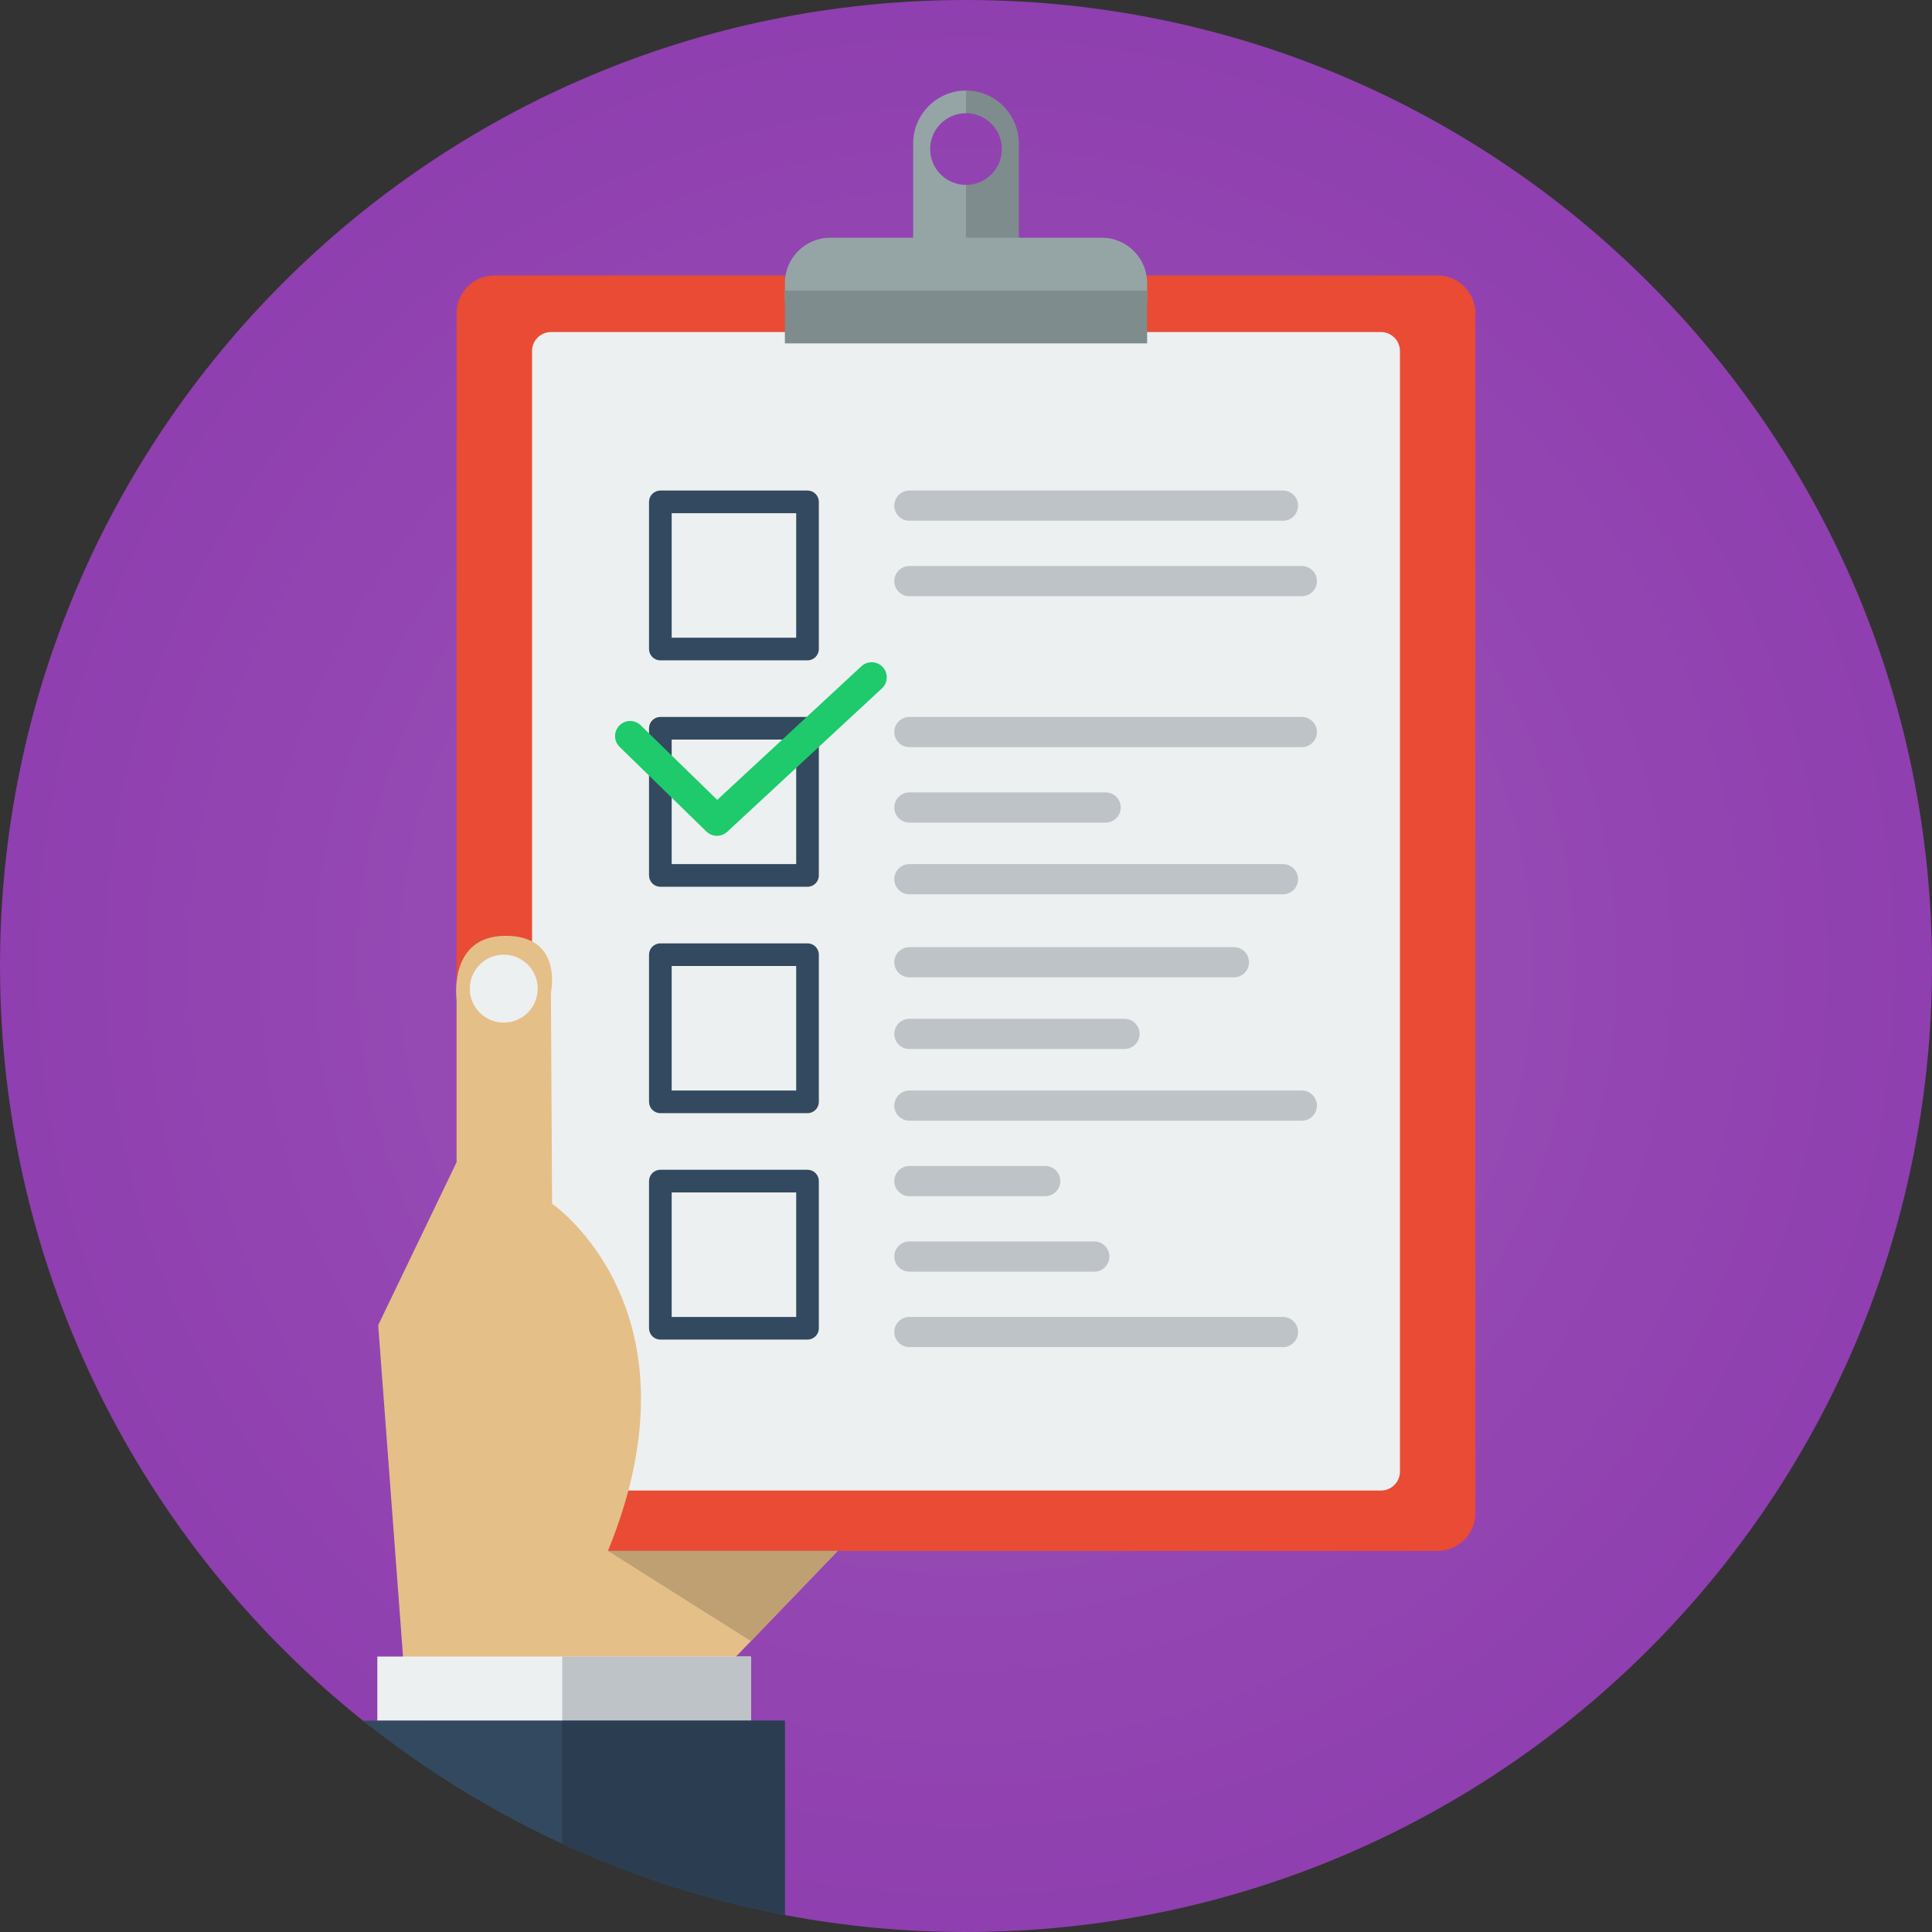 <?xml version="1.0" encoding="iso-8859-1"?>
<!-- Generator: Adobe Illustrator 19.0.0, SVG Export Plug-In . SVG Version: 6.00 Build 0)  -->
<svg version="1.1" id="Layer_1" xmlns="http://www.w3.org/2000/svg" xmlns:xlink="http://www.w3.org/1999/xlink" x="0px" y="0px"
	 viewBox="0 0 512 512" style="enable-background:new 0 0 512 512;" xml:space="preserve">
<rect x="0" y="0" width="512" height="512" fill="#333333" stroke="none"/>
<g id="Others">
</g>
<g id="Design">
</g>
<g id="SEO_x2F__Web">
</g>
<g id="Finance__x2F__Money">
</g>
<g id="E-Commerce__x2F__Shopping">
</g>
<g id="Strategy">
	<g id="checklist">
		
			<radialGradient id="SVGID_1_" cx="256" cy="258" r="256" gradientTransform="matrix(1 0 0 -1 0 514)" gradientUnits="userSpaceOnUse">
			<stop  offset="0" style="stop-color:#9C56B8"/>
			<stop  offset="1" style="stop-color:#8F3FAF"/>
		</radialGradient>
		<path style="fill:url(#SVGID_1_);" d="M512,256c0,141.385-114.615,256-256,256c-16.407,0-32.453-1.543-48.002-4.492
			C187.345,503.59,168.575,481.559,150,473c-18.962-8.736-37.679-4.091-53.797-16.986C37.562,409.102,0,336.938,0,256
			C0,114.615,114.615,0,256,0S512,114.615,512,256z"/>
		<g>
			<path style="fill:#7F8C8D;" d="M256,24v6c5.247,0,9.5,4.253,9.5,9.5S261.247,49,256,49v38c7.7,0,14-6.3,14-14V38
				C270,30.3,263.7,24,256,24z"/>
			<path style="fill:#95A5A6;" d="M246.5,39.5c0-5.247,4.253-9.5,9.5-9.5v-6c-7.7,0-14,6.3-14,14v35c0,7.7,6.3,14,14,14V49
				C250.753,49,246.5,44.747,246.5,39.5z"/>
		</g>
		<g>
			<path style="fill:#E94B35;" d="M391,401c0,5.5-4.5,10-10,10H131c-5.5,0-10-4.5-10-10V83c0-5.5,4.5-10,10-10h250
				c5.5,0,10,4.5,10,10V401z"/>
		</g>
		<path style="fill:#95A5A6;" d="M304,79c0,6.6-5.4,12-12,12h-72c-6.6,0-12-5.4-12-12v-4c0-6.6,5.4-12,12-12h72c6.6,0,12,5.4,12,12
			V79z"/>
		<g>
			<path style="fill:#ECF0F1;" d="M146,395c-2.75,0-5-2.25-5-5V93c0-2.75,2.25-5,5-5h220c2.75,0,5,2.25,5,5v297c0,2.75-2.25,5-5,5
				H146z"/>
		</g>
		<rect x="208" y="77" style="fill:#7F8C8D;" width="96" height="14"/>
		<g>
			<g>
				<path style="fill:#33495F;" d="M217,172c0,1.656-1.343,3-3,3h-39c-1.657,0-3-1.344-3-3v-39c0-1.656,1.343-3,3-3h39
					c1.657,0,3,1.344,3,3V172z M178,169h33v-33h-33V169z"/>
			</g>
			<g>
				<path style="fill:#33495F;" d="M217,232c0,1.656-1.343,3-3,3h-39c-1.657,0-3-1.344-3-3v-39c0-1.656,1.343-3,3-3h39
					c1.657,0,3,1.344,3,3V232z M178,229h33v-33h-33V229z"/>
			</g>
			<g>
				<path style="fill:#33495F;" d="M217,292c0,1.656-1.343,3-3,3h-39c-1.657,0-3-1.344-3-3v-39c0-1.656,1.343-3,3-3h39
					c1.657,0,3,1.344,3,3V292z M178,289h33v-33h-33V289z"/>
			</g>
			<g>
				<path style="fill:#33495F;" d="M217,352c0,1.656-1.343,3-3,3h-39c-1.657,0-3-1.344-3-3v-39c0-1.656,1.343-3,3-3h39
					c1.657,0,3,1.344,3,3V352z M178,349h33v-33h-33V349z"/>
			</g>
			<g>
				<path style="fill:#BDC3C7;" d="M340,138h-99c-2.209,0-4-1.791-4-4s1.791-4,4-4h99c2.209,0,4,1.791,4,4S342.209,138,340,138z"/>
			</g>
			<g>
				<path style="fill:#BDC3C7;" d="M345,158H241c-2.209,0-4-1.791-4-4s1.791-4,4-4h104c2.209,0,4,1.791,4,4S347.209,158,345,158z"/>
			</g>
			<g>
				<path style="fill:#BDC3C7;" d="M345,198H241c-2.209,0-4-1.791-4-4s1.791-4,4-4h104c2.209,0,4,1.791,4,4S347.209,198,345,198z"/>
			</g>
			<g>
				<path style="fill:#BDC3C7;" d="M293,218h-52c-2.209,0-4-1.791-4-4s1.791-4,4-4h52c2.209,0,4,1.791,4,4S295.209,218,293,218z"/>
			</g>
			<g>
				<path style="fill:#BDC3C7;" d="M340,237h-99c-2.209,0-4-1.791-4-4s1.791-4,4-4h99c2.209,0,4,1.791,4,4S342.209,237,340,237z"/>
			</g>
			<g>
				<path style="fill:#BDC3C7;" d="M327,259h-86c-2.209,0-4-1.791-4-4s1.791-4,4-4h86c2.209,0,4,1.791,4,4
					C331,257.209,329.209,259,327,259z"/>
			</g>
			<g>
				<path style="fill:#BDC3C7;" d="M298,278h-57c-2.209,0-4-1.791-4-4s1.791-4,4-4h57c2.209,0,4,1.791,4,4S300.209,278,298,278z"/>
			</g>
			<g>
				<path style="fill:#BDC3C7;" d="M345,297H241c-2.209,0-4-1.791-4-4s1.791-4,4-4h104c2.209,0,4,1.791,4,4S347.209,297,345,297z"/>
			</g>
			<g>
				<path style="fill:#BDC3C7;" d="M277,317h-36c-2.209,0-4-1.791-4-4s1.791-4,4-4h36c2.209,0,4,1.791,4,4S279.209,317,277,317z"/>
			</g>
			<g>
				<path style="fill:#BDC3C7;" d="M290,337h-49c-2.209,0-4-1.791-4-4s1.791-4,4-4h49c2.209,0,4,1.791,4,4S292.209,337,290,337z"/>
			</g>
			<g>
				<path style="fill:#BDC3C7;" d="M340,357h-99c-2.209,0-4-1.791-4-4s1.791-4,4-4h99c2.209,0,4,1.791,4,4S342.209,357,340,357z"/>
			</g>
			<g>
				<path style="fill:#1ECA6B;" d="M190,221.5c-1.009,0-2.017-0.38-2.793-1.136l-23-22.428c-1.582-1.543-1.614-4.075-0.071-5.657
					c1.542-1.582,4.075-1.612,5.656-0.071l20.277,19.773l38.211-35.415c1.621-1.502,4.151-1.406,5.653,0.215
					c1.502,1.62,1.406,4.15-0.214,5.652l-41,38C191.951,221.146,190.975,221.5,190,221.5z"/>
			</g>
		</g>
		<path style="fill:#E5BF88;" d="M100.225,351.184L121,308v-43c0,0-2.333-17,13-17s12,15,12,15l0.306,56c0,0,41.025,28,14.806,92
			H222l-33.669,35h-81L100.225,351.184z"/>
		<rect x="100" y="439" style="fill:#ECF0F1;" width="99" height="17"/>
		<rect x="149" y="439" style="fill:#BDC3C7;" width="50" height="17"/>
		<path style="fill:#33495F;" d="M208,507.487V456H96.212C128.12,481.525,166.265,499.569,208,507.487z"/>
		<path style="fill:#2B3E51;" d="M149,488.617c18.574,8.558,38.348,14.952,59,18.87V456h-59V488.617z"/>
		<polygon style="fill:#BFA072;" points="161.112,411 199,434.909 222,411 		"/>
		<circle style="fill:#ECF0F1;" cx="133.5" cy="262" r="9"/>
	</g>
</g>
<g>
</g>
<g>
</g>
<g>
</g>
<g>
</g>
<g>
</g>
<g>
</g>
<g>
</g>
<g>
</g>
<g>
</g>
<g>
</g>
<g>
</g>
<g>
</g>
<g>
</g>
<g>
</g>
<g>
</g>
</svg>

